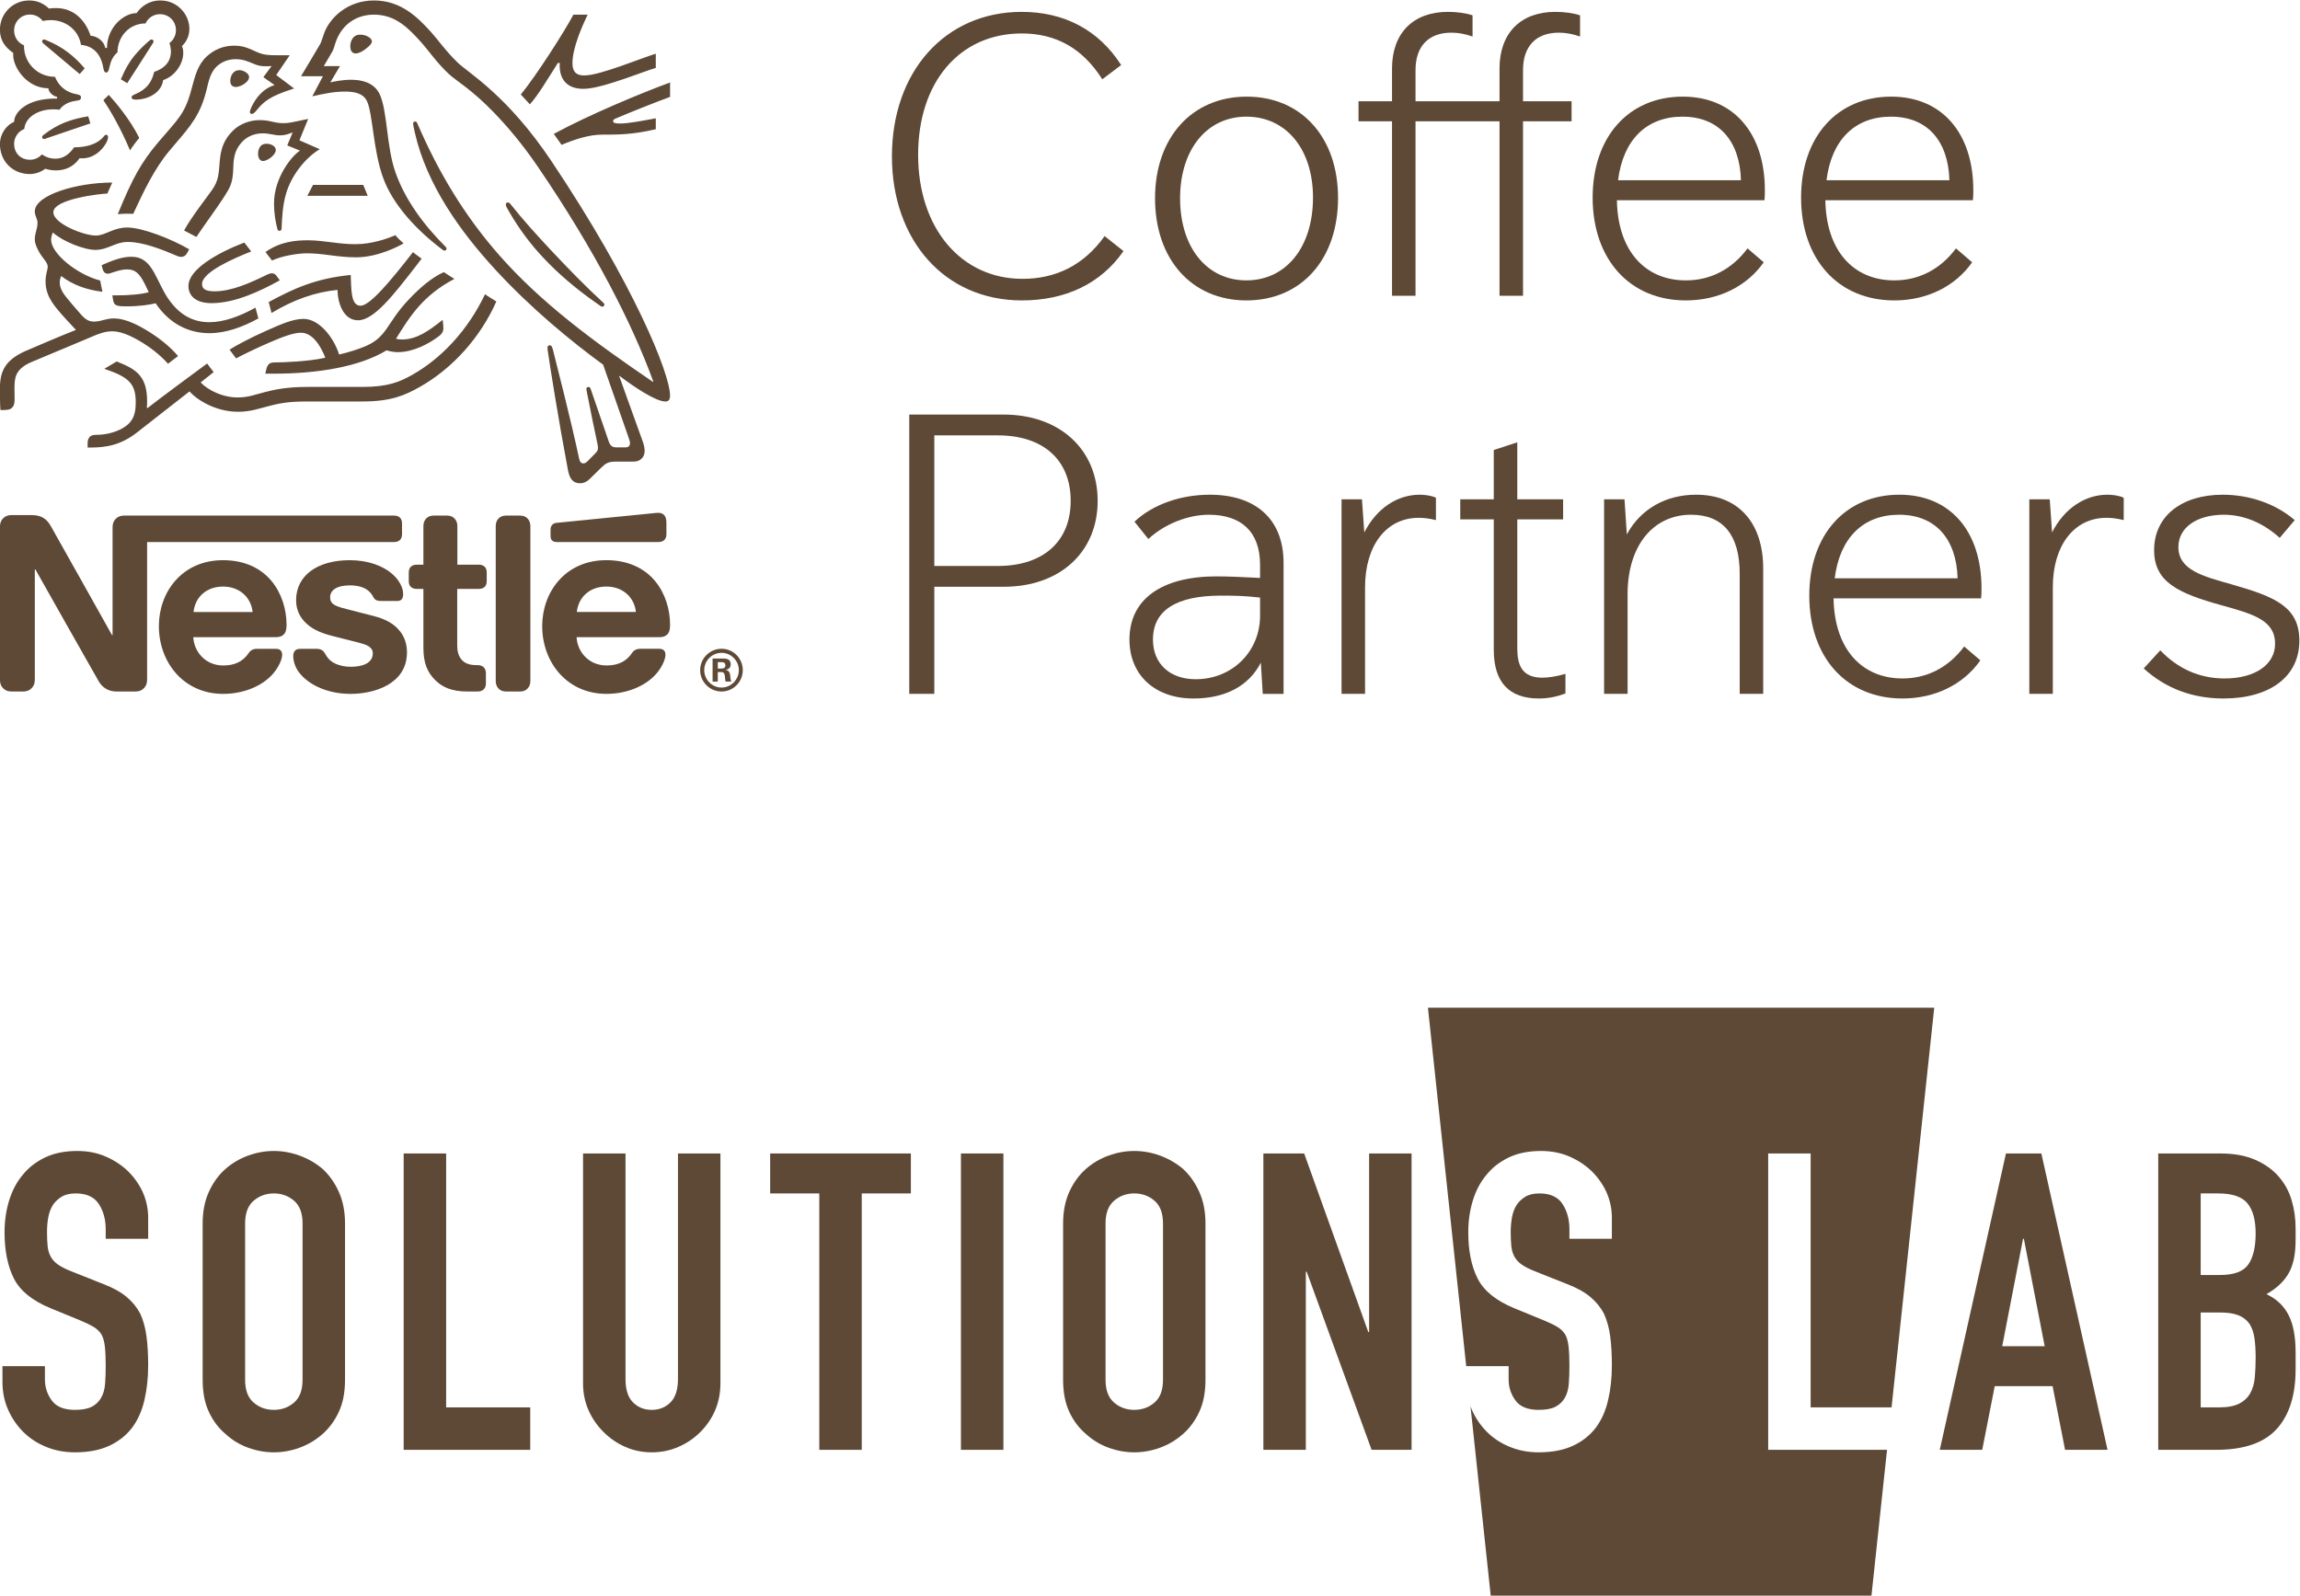 <?xml version="1.0" encoding="UTF-8" standalone="no"?>
<svg
   xmlns:dc="http://purl.org/dc/elements/1.1/"
   xmlns:cc="http://creativecommons.org/ns#"
   xmlns:rdf="http://www.w3.org/1999/02/22-rdf-syntax-ns#"
   xmlns:svg="http://www.w3.org/2000/svg"
   xmlns="http://www.w3.org/2000/svg"
   xmlns:sodipodi="http://sodipodi.sourceforge.net/DTD/sodipodi-0.dtd"
   xmlns:inkscape="http://www.inkscape.org/namespaces/inkscape"
   inkscape:version="1.0 (4035a4f, 2020-05-01)"
   sodipodi:docname="logo.svg"
   version="1.1"
   id="svg2"
   xml:space="preserve"
   width="482.667"
   height="334.88"
   viewBox="0 0 482.667 334.88"><sodipodi:namedview
     inkscape:current-layer="svg2"
     inkscape:window-maximized="0"
     inkscape:window-y="0"
     inkscape:window-x="0"
     inkscape:cy="158.85599"
     inkscape:cx="232.72973"
     inkscape:zoom="1.3726852"
     fit-margin-bottom="0"
     fit-margin-right="0"
     fit-margin-left="0"
     fit-margin-top="0"
     showgrid="false"
     id="namedview144"
     inkscape:window-height="900"
     inkscape:window-width="1440"
     inkscape:pageshadow="2"
     inkscape:pageopacity="0"
     guidetolerance="10"
     gridtolerance="10"
     objecttolerance="10"
     borderopacity="1"
     bordercolor="#666666"
     pagecolor="#ffffff" /><defs
     id="defs6" /><g
     id="g10"
     transform="matrix(1.333,0,0,-1.333,-55.27,374.856)"><g
       id="g12"
       transform="scale(0.1)"><path
         d="m 3198.3,995.98 h 66.83 V 596.199 h 127.4 l 67.19,629.331 h -797.09 l 60.28,-564.44 h 66.77 v -20.969 c 0,-12.242 3.61,-23.269 10.81,-33.09 7.22,-9.84 19.34,-14.761 36.38,-14.761 11.37,0 20.22,1.652 26.54,4.921 6.33,3.27 11.25,7.969 14.75,14.09 3.5,6.117 5.58,13.438 6.22,21.949 0.66,8.532 1,18.032 1,28.512 0,12.219 -0.45,22.278 -1.32,30.137 -0.88,7.871 -2.62,14.203 -5.25,19.012 -3.05,4.8 -7.11,8.738 -12.12,11.808 -5.02,3.051 -11.68,6.321 -19.99,9.821 l -47.84,19.66 c -28.83,11.8 -48.17,27.422 -58,46.859 -9.83,19.43 -14.74,43.801 -14.74,73.082 0,17.469 2.4,34.07 7.21,49.801 4.8,15.719 12.01,29.269 21.63,40.629 9.18,11.371 20.86,20.418 35.06,27.199 14.18,6.77 31.13,10.16 50.79,10.16 16.59,0 31.78,-3.07 45.54,-9.18 13.76,-6.121 25.67,-14.199 35.72,-24.25 20.09,-20.968 30.14,-45 30.14,-72.082 v -32.769 h -66.83 v 15.07 c 0,15.289 -3.61,28.512 -10.82,39.653 -7.21,11.148 -19.33,16.718 -36.38,16.718 -9.17,0 -16.61,-1.75 -22.28,-5.25 -5.68,-3.5 -10.27,-7.871 -13.77,-13.109 -3.49,-5.68 -5.88,-12.121 -7.2,-19.332 -1.31,-7.207 -1.97,-14.738 -1.97,-22.609 0,-9.18 0.33,-16.821 0.99,-22.938 0.66,-6.121 2.3,-11.582 4.91,-16.391 2.63,-4.812 6.45,-8.961 11.48,-12.453 5.01,-3.5 11.89,-6.988 20.63,-10.476 l 51.13,-20.313 c 14.84,-5.687 26.86,-12.347 36.04,-19.988 9.17,-7.66 16.38,-16.5 21.62,-26.539 4.81,-10.492 8.09,-22.402 9.84,-35.731 1.74,-13.332 2.61,-28.5 2.61,-45.543 0,-19.66 -1.96,-37.91 -5.9,-54.718 -3.92,-16.821 -10.26,-31.129 -19,-42.93 -9.17,-12.23 -21.19,-21.852 -36.04,-28.84 -14.86,-6.98 -32.99,-10.48 -54.4,-10.48 -16.16,0 -31.24,2.84 -45.21,8.531 -14,5.66 -26,13.527 -36.05,23.578 -10.06,10.051 -18.02,21.731 -23.92,35.07 -0.79,1.762 -1.37,3.602 -2.06,5.411 l 31.85,-298.2 h 599.4 l 24.51,229.539 H 3198.3 V 995.98"
         style="fill:#5d4936;fill-opacity:1;fill-rule:nonzero;stroke:none"
         id="path14" /><path
         d="m 647.895,861.629 h -66.852 v 15.07 c 0,15.289 -3.605,28.512 -10.813,39.653 -7.207,11.148 -19.335,16.718 -36.367,16.718 -9.179,0 -16.609,-1.75 -22.285,-5.25 -5.683,-3.5 -10.273,-7.871 -13.762,-13.109 -3.503,-5.68 -5.906,-12.121 -7.214,-19.332 -1.309,-7.207 -1.965,-14.738 -1.965,-22.617 0,-9.172 0.332,-16.813 0.988,-22.93 0.652,-6.121 2.285,-11.582 4.91,-16.391 2.617,-4.812 6.438,-8.961 11.469,-12.453 5.016,-3.5 11.902,-6.988 20.652,-10.476 l 51.114,-20.313 c 14.851,-5.687 26.863,-12.347 36.043,-19.988 9.179,-7.66 16.386,-16.5 21.632,-26.539 4.793,-10.492 8.075,-22.402 9.825,-35.731 1.738,-13.332 2.625,-28.5 2.625,-45.543 0,-19.66 -1.973,-37.91 -5.907,-54.718 -3.925,-16.821 -10.265,-31.129 -18.996,-42.93 -9.179,-12.23 -21.211,-21.852 -36.054,-28.84 -14.852,-6.98 -32.997,-10.48 -54.391,-10.48 -16.176,0 -31.242,2.84 -45.219,8.531 -13.984,5.66 -26.004,13.527 -36.043,23.578 -10.058,10.051 -18.027,21.731 -23.926,35.07 -5.89,13.313 -8.847,27.852 -8.847,43.571 v 24.91 h 66.855 v -20.969 c 0,-12.242 3.602,-23.269 10.809,-33.09 7.207,-9.84 19.328,-14.761 36.371,-14.761 11.355,0 20.203,1.652 26.551,4.921 6.32,3.27 11.23,7.969 14.738,14.09 3.484,6.117 5.562,13.438 6.227,21.949 0.648,8.52 0.98,18.032 0.98,28.512 0,12.219 -0.441,22.278 -1.313,30.137 -0.878,7.871 -2.625,14.203 -5.242,19.012 -3.058,4.8 -7.101,8.738 -12.121,11.808 -5.039,3.051 -11.695,6.321 -19.988,9.821 l -47.844,19.66 c -28.836,11.8 -48.164,27.422 -57.996,46.859 -9.836,19.43 -14.746,43.801 -14.746,73.082 0,17.469 2.391,34.07 7.215,49.801 4.797,15.719 12.004,29.269 21.613,40.629 9.18,11.371 20.867,20.418 35.067,27.199 14.199,6.77 31.125,10.16 50.792,10.16 16.602,0 31.778,-3.07 45.547,-9.18 13.758,-6.121 25.664,-14.199 35.723,-24.25 20.078,-20.968 30.145,-45 30.145,-72.082 v -32.769"
         style="fill:#5d4936;fill-opacity:1;fill-rule:nonzero;stroke:none"
         id="path16" /><path
         d="m 800.512,639.461 c 0,-16.172 4.484,-28.082 13.437,-35.723 8.957,-7.648 19.555,-11.468 31.789,-11.468 12.227,0 22.821,3.82 31.785,11.468 8.946,7.641 13.43,19.551 13.43,35.723 v 246.418 c 0,16.152 -4.484,28.062 -13.43,35.711 -8.964,7.64 -19.558,11.48 -31.785,11.48 -12.234,0 -22.832,-3.84 -31.789,-11.48 -8.953,-7.649 -13.437,-19.559 -13.437,-35.711 z m -66.844,246.418 c 0,18.769 3.281,35.391 9.836,49.801 6.551,14.422 15.293,26.429 26.219,36.05 10.476,9.168 22.371,16.149 35.703,20.969 13.328,4.801 26.758,7.211 40.312,7.211 13.535,0 26.973,-2.41 40.305,-7.211 13.316,-4.82 25.445,-11.801 36.375,-20.969 10.477,-9.621 19.004,-21.628 25.547,-36.05 6.562,-14.41 9.832,-31.032 9.832,-49.801 V 639.461 c 0,-19.66 -3.27,-36.481 -9.832,-50.461 -6.543,-13.988 -15.07,-25.559 -25.547,-34.738 -10.93,-9.621 -23.059,-16.821 -36.375,-21.621 -13.332,-4.801 -26.77,-7.211 -40.305,-7.211 -13.554,0 -26.984,2.41 -40.312,7.211 -13.332,4.8 -25.227,12 -35.703,21.621 -10.926,9.179 -19.668,20.75 -26.219,34.738 -6.555,13.98 -9.836,30.801 -9.836,50.461 v 246.418"
         style="fill:#5d4936;fill-opacity:1;fill-rule:nonzero;stroke:none"
         id="path18" /><path
         d="M 1050.14,529.359 V 995.98 h 66.85 V 596.199 h 132.38 v -66.84 h -199.23"
         style="fill:#5d4936;fill-opacity:1;fill-rule:nonzero;stroke:none"
         id="path20" /><path
         d="M 1548.8,995.98 V 634.211 c 0,-15.289 -2.74,-29.379 -8.2,-42.262 -5.46,-12.898 -13.21,-24.359 -23.26,-34.41 -10.05,-10.051 -21.63,-17.918 -34.73,-23.578 -13.11,-5.691 -27.1,-8.531 -41.95,-8.531 -14.85,0 -28.73,2.84 -41.6,8.531 -12.9,5.66 -24.38,13.527 -34.42,23.578 -10.04,10.051 -17.92,21.512 -23.59,34.41 -5.68,12.883 -8.52,26.973 -8.52,42.262 V 995.98 h 66.85 V 640.781 c 0,-16.621 3.93,-28.84 11.8,-36.711 7.87,-7.871 17.69,-11.8 29.48,-11.8 11.81,0 21.63,3.929 29.5,11.8 7.85,7.871 11.79,20.09 11.79,36.711 V 995.98 h 66.85"
         style="fill:#5d4936;fill-opacity:1;fill-rule:nonzero;stroke:none"
         id="path22" /><path
         d="M 1704.44,529.359 V 933.07 h -77.33 v 62.91 h 221.51 v -62.91 h -77.34 V 529.359 h -66.84"
         style="fill:#5d4936;fill-opacity:1;fill-rule:nonzero;stroke:none"
         id="path24" /><path
         d="M 1927.45,529.359 V 995.98 h 66.85 V 529.359 h -66.85"
         style="fill:#5d4936;fill-opacity:1;fill-rule:nonzero;stroke:none"
         id="path26" /><path
         d="m 2155.11,639.461 c 0,-16.172 4.49,-28.082 13.45,-35.723 8.95,-7.648 19.54,-11.468 31.78,-11.468 12.22,0 22.82,3.82 31.78,11.468 8.95,7.641 13.43,19.551 13.43,35.723 v 246.418 c 0,16.152 -4.48,28.062 -13.43,35.711 -8.96,7.64 -19.56,11.48 -31.78,11.48 -12.24,0 -22.83,-3.84 -31.78,-11.48 -8.96,-7.649 -13.45,-19.559 -13.45,-35.711 z m -66.83,246.418 c 0,18.769 3.27,35.391 9.82,49.801 6.56,14.422 15.29,26.429 26.22,36.05 10.49,9.168 22.38,16.149 35.71,20.969 13.33,4.801 26.75,7.211 40.31,7.211 13.53,0 26.97,-2.41 40.3,-7.211 13.33,-4.82 25.45,-11.801 36.38,-20.969 10.49,-9.621 19,-21.628 25.55,-36.05 6.56,-14.41 9.84,-31.032 9.84,-49.801 V 639.461 c 0,-19.66 -3.28,-36.481 -9.84,-50.461 -6.55,-13.988 -15.06,-25.559 -25.55,-34.738 -10.93,-9.621 -23.05,-16.821 -36.38,-21.621 -13.33,-4.801 -26.77,-7.211 -40.3,-7.211 -13.56,0 -26.98,2.41 -40.31,7.211 -13.33,4.8 -25.22,12 -35.71,21.621 -10.93,9.179 -19.66,20.75 -26.22,34.738 -6.55,13.98 -9.82,30.801 -9.82,50.461 v 246.418"
         style="fill:#5d4936;fill-opacity:1;fill-rule:nonzero;stroke:none"
         id="path28" /><path
         d="M 2403.57,529.359 V 995.98 h 64.22 l 100.93,-281.148 h 1.31 V 995.98 h 66.84 V 529.359 h -62.91 l -102.25,280.493 h -1.3 V 529.359 h -66.84"
         style="fill:#5d4936;fill-opacity:1;fill-rule:nonzero;stroke:none"
         id="path30" /><path
         d="m 3633.58,692.539 -32.76,169.09 h -1.32 l -32.77,-169.09 z m -165.15,-163.18 104.2,466.621 h 55.71 l 104.2,-466.621 h -66.85 l -19.66,100.27 h -91.09 l -19.67,-100.27 h -66.84"
         style="fill:#5d4936;fill-opacity:1;fill-rule:nonzero;stroke:none"
         id="path32" /><path
         d="m 3879.2,745.629 v -149.43 h 28.84 c 13.54,0 24.13,1.981 31.79,5.91 7.64,3.93 13.43,9.391 17.36,16.379 3.94,6.981 6.33,15.293 7.21,24.903 0.88,9.601 1.31,20.089 1.31,31.461 0,11.796 -0.65,22.058 -1.95,30.796 -1.32,8.743 -3.94,16.161 -7.88,22.282 -4.37,6.121 -10.27,10.601 -17.69,13.441 -7.43,2.84 -17.27,4.258 -29.49,4.258 z m 0,187.441 V 804.621 h 30.15 c 22.29,0 37.25,5.57 44.89,16.699 7.65,11.149 11.47,27.418 11.47,48.821 0,20.98 -4.26,36.711 -12.77,47.191 -8.53,10.488 -23.93,15.738 -46.21,15.738 z M 3812.36,529.359 V 995.98 h 97.65 c 21.4,0 39.64,-3.281 54.72,-9.832 15.08,-6.558 27.41,-15.296 37.02,-26.218 9.61,-10.918 16.5,-23.489 20.66,-37.692 4.14,-14.187 6.22,-28.949 6.22,-44.226 v -17.043 c 0,-12.668 -0.98,-23.379 -2.95,-32.11 -1.96,-8.75 -4.91,-16.379 -8.85,-22.949 -7.43,-12.23 -18.79,-22.719 -34.08,-31.449 15.73,-7.43 27.3,-18.352 34.74,-32.762 7.42,-14.418 11.14,-34.078 11.14,-58.98 V 656.5 c 0,-41.078 -9.94,-72.531 -29.82,-94.371 -19.89,-21.848 -51.67,-32.77 -95.36,-32.77 h -91.09"
         style="fill:#5d4936;fill-opacity:1;fill-rule:nonzero;stroke:none"
         id="path34" /><path
         d="m 1038.05,2278.77 c 22.5,36.13 42.6,68.2 91.92,94.23 -5.22,3.17 -12.63,8.03 -16.57,10.66 -19.16,-8.41 -38.18,-25.19 -54.31,-42.12 -37.24,-38.79 -33.87,-61.14 -73.176,-76.2 -9.855,-3.75 -21.906,-7.84 -37.355,-11.39 -9.121,28.15 -32.02,56.11 -56.192,56.11 -16.719,0 -36.121,-8.76 -58.465,-18.68 -26.269,-11.53 -50.234,-24.72 -57.843,-29.79 l 10.226,-13.79 c 7.805,4.31 30.332,15.49 52.852,25.16 19.519,8.42 37.199,15.28 49.129,15.28 19.16,0 31.613,-21.82 38.496,-39.32 -25.106,-5.96 -66.395,-7.42 -78.875,-7.42 -5.754,0 -7.801,-0.94 -9.864,-2.62 -1.867,-1.66 -3.371,-4.67 -4.257,-8.78 l -1.485,-6.33 h 13.36 c 69.597,0 135.273,11 177.509,36.71 5.95,-1.67 11.17,-2.81 17.87,-2.81 24.21,0 49.16,13.26 64.79,25.34 5.54,4.31 6.84,8.24 6.84,12.48 0,2.06 -0.12,3.92 -0.35,5.81 l -0.75,7.25 c -22.36,-17.7 -40.89,-30.95 -64.03,-30.95 -4.09,0 -7.06,0.42 -9.47,1.17 m 140.12,70.03 c -27.95,-58.86 -70.35,-101.71 -113.89,-126.51 -20.65,-11.72 -39.3,-19.4 -79.432,-19.4 h -86.922 c -31.067,0 -50.598,-4.08 -65.84,-8 -16.414,-4.28 -26.828,-8.56 -43.379,-8.56 -24.562,0 -47.258,12.11 -58.195,23.64 l 20.441,16.24 -10.265,13.56 c -5.934,-4.25 -78.672,-58.07 -93.926,-70.23 l -0.985,0.59 c 0.438,3.72 0.438,7.05 0.438,10.42 0,40.99 -19.012,50.86 -47.852,62.41 l -19.539,-11.55 c 39.641,-13.24 49.52,-23.85 49.52,-53.46 0,-23.5 -8.418,-32.78 -20.457,-39.9 -12.481,-7.24 -27.949,-10.58 -41.543,-10.58 -5.754,0 -8.36,-1.14 -10.379,-3.2 -2.231,-2.22 -3.402,-5.55 -3.402,-10.19 v -6.6 h 4.667 c 24.961,0 48.047,3.99 73.333,23.92 l 82.429,64.44 c 11.731,-13.42 41.289,-32.05 76.301,-32.05 19.656,0 32.324,4.85 50.586,9.52 14.141,3.55 27.898,6.68 58.047,6.68 h 87.273 c 44.651,0 66.241,9.35 90.021,22.74 51.78,29.07 95.9,78.27 120.79,134.71 -6.54,4.1 -12.65,7.83 -17.84,11.36 m -345.568,66.5 c 23.449,16.59 47.656,18.49 67.199,18.49 11.719,0 25.508,-1.7 40,-3.56 11.726,-1.5 22.344,-2.58 34.961,-2.58 25.508,0 51.188,9.27 62.368,14.1 3.13,-3.91 8.55,-9.1 12.82,-12.83 -5.43,-3.36 -39.63,-21.97 -74.622,-21.97 -15.441,0 -30.098,1.85 -42.773,3.52 -11.184,1.5 -23.262,2.81 -34.992,2.81 -12.833,0 -38.7,-3.73 -54.708,-11.38 z m -267.696,3.36 c 10,0 18.164,3.37 26.028,6.5 7.429,3.02 14.871,6.01 24.921,6.01 23.821,0 53.211,-11.56 79.083,-22.6 1.492,-0.52 3.164,-0.91 4.832,-0.91 4.113,0 7.277,1.89 9.308,5.77 l 3.399,6.18 c -28.528,16.58 -73.879,34.27 -97.539,34.27 -10.833,0 -18.614,-2.79 -26.055,-5.79 -8.352,-3.33 -15.617,-6.89 -23.25,-6.89 -18.832,0 -67.004,18.66 -67.004,36.76 0,21.22 76.672,29.39 85.027,29.39 l 7.649,17.34 c -55.664,0 -121.875,-19.56 -121.875,-45.42 0,-7.5 4.285,-11.19 4.285,-18.11 0,-9.34 -4.285,-15.69 -4.285,-26.12 0,-6.86 4.09,-15.61 8.925,-23.27 5.215,-8 11.368,-13.18 11.368,-19.92 0,-5.03 -3.371,-10.97 -3.371,-22.73 0,-25.16 14.336,-40.44 42.238,-70.42 l 5.613,-6.02 c -23.094,-8.91 -66.082,-27.56 -76.14,-31.82 -34.778,-14.52 -43.536,-32.27 -43.536,-60.15 0,-10.85 0,-23.14 0.75,-34.14 h 6.692 c 13.957,0 15.617,8.4 15.617,16.43 0,5.36 -0.16,11.53 -0.16,18.26 0.16,15.45 0.746,29.23 25.707,40.4 9.988,4.48 59.312,24.57 95.965,40.29 10.8,4.63 20.84,8.54 32,8.54 12.48,0 26.789,-5.42 44.687,-16.03 15.07,-8.96 30.891,-21.07 43.383,-35.05 l 15.77,12.14 c -13.586,16.05 -32.364,30.4 -51.172,41.56 -18.828,11.17 -35.547,17.67 -49.661,17.67 -6.171,0 -11.171,-1.1 -15.41,-2.23 -5.105,-1.29 -9.746,-2.77 -15.691,-2.77 -6.887,0 -12.625,1.67 -21.027,11.34 -3.125,3.52 -23.262,26.45 -27.5,33.18 -2.059,3.14 -5.782,9.48 -5.782,16.95 0,3.17 0.547,6.89 2.414,10.23 17.286,-13.39 38.711,-21.59 64.786,-24.77 l -3.575,17.71 c -37.402,9.87 -77.187,42.86 -77.187,64.09 0,4.51 1.082,7.63 2.754,11.55 14.531,-13.41 48.562,-27.4 67.019,-27.4 m 333.567,85.16 h 95.086 l -7.051,17.15 h -79.082 z m 485.677,121.82 c 22.33,9.5 62.31,25.54 85.38,33.93 v 22.7 c -46.33,-17.12 -127.62,-50.82 -183.08,-81 1.53,-1.89 11.16,-15.47 12.28,-17.17 23.44,9.67 44.49,16.03 63.47,16.03 26.58,0 48.39,0 84.85,8.56 v 17.15 c -20.48,-3.7 -42.27,-8.17 -56.41,-8.17 -8.36,0 -10.77,1.11 -10.77,3.92 0,1.64 1.11,2.75 4.28,4.05 m -49.72,67.68 c -14.5,0 -18.56,7.97 -18.56,19.37 0,23.48 14.67,57.19 23.98,76.4 h -22.47 c -11.76,-22.74 -57.9,-95.62 -82.84,-125.75 l 14.3,-15.48 c 13.4,14.88 28.17,40.19 44.1,65.18 h 2.98 c 0,-1.3 -0.16,-2.81 -0.16,-4.11 0,-21.04 10.78,-36.68 37.37,-36.68 16.4,0 42.07,8.21 66.3,16.37 20.05,6.92 38.48,13.98 47.62,16.58 v 22.35 c -10.45,-3.14 -31.64,-11.3 -53.6,-18.98 -23.08,-8.04 -45.79,-15.25 -59.02,-15.25 m -492.297,-373.98 -4.473,17.18 c 38.313,20.68 73.305,37.24 129.121,42.66 1.106,-21.43 -0.39,-48.44 15.449,-48.44 14.532,0 46.14,37.46 82.6,84.43 3.34,-3.2 8.76,-6.6 13.59,-10.29 l -9.27,-12.12 c -35.57,-45.79 -65.88,-84.92 -90.845,-84.92 -23.219,0 -32,27.35 -32.364,47.82 -35.535,-3.51 -68.992,-15.42 -103.808,-36.32 m -25.34,8.42 c -24.563,-13.78 -50.039,-22.94 -72.539,-22.94 -25.117,0 -47.461,10.82 -66.082,38.95 -7.805,11.89 -13.969,26.85 -21.352,40.07 -8.953,15.61 -18.609,24.02 -35.574,24.02 -15.441,0 -30.508,-6.34 -46.543,-13.21 l 0.781,-3.54 c 1.317,-5.79 3.536,-9.91 8.954,-9.91 2.394,0 4.816,1.14 6.113,1.51 8.984,2.81 15.441,5.21 24.523,5.21 13.985,0 20.711,-8.19 30.196,-28.34 l 3.515,-7.43 c -9.656,-3.35 -32.336,-5.05 -49.25,-5.05 H 591.5 l 1.301,-7.97 c 0.562,-3.33 1.875,-6.13 4.644,-7.44 3.332,-1.71 8.164,-1.89 16.516,-1.89 21.238,0 36.699,2.6 45.684,4.82 22.812,-34.1 54.265,-47.09 84.609,-47.09 25.84,0 52.09,9.47 77.176,23.25 z m -69.238,7.06 c -25.09,0 -36.25,11.93 -36.25,27.02 0,26.46 46.347,52.36 87.976,68.39 l 10.84,-13.98 c -25.691,-10.22 -77.402,-32.23 -77.402,-51.25 0,-6.72 3.859,-11.56 19.535,-11.56 27.176,0 56.375,13.26 83.348,26.46 2.058,0.98 4.484,1.89 6.668,1.89 3.554,0 5.8,-1.11 8.359,-4.84 l 4.504,-6.21 c -31.457,-17.3 -70.703,-35.92 -107.578,-35.92 m 575.185,-486.28 c 2.42,22.94 19.86,40.05 46.51,40.05 26.06,0 44.09,-17.11 46.51,-40.05 z m 46.31,81.59 c -64.54,0 -100.82,-50.46 -100.82,-103.73 0,-56.87 38.87,-106.77 101.22,-106.77 31.06,0 61.56,11.72 79.03,32.43 7.65,8.91 13.79,21.43 13.79,29.06 0,2.58 -0.56,4.84 -2.03,6.51 -1.49,1.85 -3.72,2.97 -7.65,2.97 h -29.94 c -5.98,0 -10.09,-2.23 -13.04,-6.66 -8.68,-12.9 -21.38,-19.6 -40,-19.6 -27.9,0 -45.95,21.23 -47.26,44.55 h 129.89 c 5.78,0 9.9,1.27 12.65,4.06 3.12,2.99 4.64,7.31 4.64,15.28 0,24.43 -7.63,49.78 -23.67,69.15 -16.32,19.56 -41.67,32.75 -76.81,32.75 m 82.11,28.55 c 3.86,0 6.86,1.11 9.08,2.96 2.42,2.19 3.53,5.2 3.53,9.72 v 17.3 c 0,6.7 -1.3,10.06 -3.53,12.47 -2.03,2.27 -5.39,3.57 -9.08,3.57 -3,0 -6.01,-0.43 -11.04,-0.94 l -148.44,-14.77 c -4.28,-0.33 -6.3,-1.63 -7.81,-3.34 -1.7,-1.82 -2.49,-4.27 -2.49,-7.64 v -9.66 c 0,-3.73 0.79,-5.39 2.1,-6.89 1.69,-1.86 4.08,-2.78 7.45,-2.78 z m -630.258,611.3 c 0,1.84 0.196,4.05 0.918,6.32 1.504,4.86 4.668,9.5 12.473,9.5 3.523,0 7.449,-0.95 10.652,-3.2 2.746,-1.84 3.86,-4.26 3.86,-6.67 0,-8 -13.399,-17.34 -20.09,-17.34 -4.793,0 -7.813,4.67 -7.813,11.39 m -43.718,114.94 c 0,8 4.832,16.76 14.129,16.76 4.082,0 8.945,-1.67 12.472,-5.02 2.031,-1.87 2.988,-3.93 2.988,-6 0,-4.43 -4.289,-8.71 -9.316,-11.72 -3.926,-2.26 -8.035,-3.72 -11.523,-3.72 -5.782,0 -8.75,3.53 -8.75,9.7 m 188.886,54.39 c 0,6.53 3.321,18.24 15.41,18.24 4.11,0 8.008,-0.94 11.161,-2.37 4.445,-2.05 7.459,-5.09 7.459,-8.23 0,-3.38 -3.338,-6.73 -8.432,-10.78 -5.16,-4.31 -11.859,-8.2 -17.246,-8.2 -6.535,0 -8.352,6.11 -8.352,11.34 m -477.297,-144.6 c -2.421,-0.94 -3.503,-1.47 -4.804,-1.47 -2.086,0 -2.996,1.71 -2.996,2.98 0,1.3 0.507,2.05 1.816,3.16 22.899,17.91 43.055,24.96 70.754,29.66 l 3.328,-11.21 z m 126.165,86.45 -10.051,6.14 c 6.504,15.49 14.496,29.66 24.023,40.25 6.68,7.64 12.961,13.85 20.078,19.95 1.672,1.31 2.617,2.46 4.27,2.46 1.875,0 3.172,-1.51 3.172,-3.01 0,-0.72 -0.399,-1.66 -1.102,-2.81 -11.379,-17.67 -33.527,-52.72 -40.39,-62.98 m -131.946,62.41 c -1.695,1.52 -2.019,2.46 -2.019,3.57 0,1.31 0.91,2.82 2.996,2.82 0.715,0 1.496,-0.2 2.383,-0.6 13.789,-5.59 25.519,-12.08 35.89,-20.11 8.762,-6.7 17.313,-14.9 25.75,-24.76 l -7.898,-8.95 c -9.688,8.03 -40.899,34.26 -57.102,48.03 m 136.391,-168.22 c 2.801,4.64 11.18,16.03 14.547,19.6 -14.356,29.03 -37.793,56.78 -48.047,67.79 l -8.504,-8.39 c 9.863,-14.33 26.394,-42.09 42.004,-79 m 99.93,-726.81 c 2.402,22.94 19.882,40.05 46.531,40.05 26.066,0 44.094,-17.11 46.515,-40.05 z m 498.837,642.45 c -1.3,1.66 -2.41,2.38 -3.86,2.38 -2.28,0 -3.39,-1.43 -3.39,-3.17 0,-2.57 1.9,-5.75 6.54,-13.57 14.1,-24.07 31.61,-48.27 53.19,-70.99 23.23,-24.76 50.6,-47.89 79.84,-68.53 l 9.11,-6.37 c 1.31,-0.94 2.21,-1.54 3.34,-1.54 1.89,0 3.19,1.89 3.19,3.41 0,0.94 -0.38,1.88 -1.5,2.76 -27.18,24.79 -56.41,54.97 -83.75,84.06 -21.38,22.91 -43.33,47.12 -62.71,71.56 m -477.462,11.37 c -10.575,-14.41 -25.157,-33.21 -36.25,-53.13 3.527,-1.67 15.226,-8.03 19.347,-10.21 12.793,19.33 30.703,43.17 42.422,61.28 10.606,16.35 14.863,23.45 15.606,45.41 0.203,3.76 0.203,7.29 0.546,10.85 0.957,11.37 3.926,22.9 14.746,33.51 7.989,8.01 19.512,12.12 31.043,12.12 11.184,0 17.676,-3.14 27.344,-3.14 6.895,0 11.934,1.65 16.406,3.34 l 3.555,1.31 -8.594,-20.52 20.09,-8.2 c -12.804,-7.99 -40.918,-42.48 -40.918,-83.28 0,-14.74 2.207,-28.32 5.379,-40.44 0.391,-1.28 1.113,-2.58 3.195,-2.58 1.836,0 3.145,1.11 3.274,3.14 l 0.23,4.31 c 0.547,12.47 1.496,32.23 6.504,49.92 8.36,29.8 30.899,57.77 53.399,71.19 l -31.981,13.99 13.77,33.7 -15.071,-3.2 c -9.082,-1.84 -15.878,-3.53 -23.816,-3.53 -5.215,0 -11.16,0.78 -18.254,2.44 -5.39,1.32 -11.172,2.39 -19.336,2.39 -14.695,0 -30.496,-5.55 -41.308,-16 -19.723,-18.82 -20.809,-39.1 -22.11,-57.19 -1.695,-24.05 -6.179,-30.01 -19.218,-47.48 m -42.782,126.85 c -8.75,-12.48 -15.058,-18.65 -34.988,-42.1 -26.215,-31.1 -40,-56.25 -62.871,-112.17 3.726,0.38 9.129,0.75 15.027,0.75 2.996,0 5.418,0 9.336,-0.23 l 2.793,6.02 c 12.899,27.57 30.145,64.79 54.336,93.5 l 8.359,9.87 c 24.961,29.26 40.379,46.6 50.079,86.45 3.328,14.18 6.14,26.84 15.613,35.97 8.555,8.19 19.367,11.71 30.344,11.71 9.304,0 16.16,-2.22 26.211,-6.53 9.152,-3.88 12.48,-4.64 22.148,-4.64 3.367,0 5.793,0.2 7.977,0.4 l -13.008,-17.55 17.676,-12.46 c -22.145,-6.52 -33.875,-27.97 -37.762,-37.8 -0.754,-2.08 -1.106,-3.39 -1.106,-4.69 0,-1.51 0.754,-2.94 2.973,-2.94 2.422,0 4.273,1.86 7.437,5.55 10.782,13.07 19.336,21.97 59.161,34.48 l -28.125,21.23 21.23,31.13 h -19.93 c -12.597,0 -21.023,0.2 -32.003,5.2 -14.864,6.92 -22.469,9.86 -35.692,9.86 -16.16,0 -30.867,-5.76 -42.969,-16.92 -13.957,-12.87 -18.242,-29.98 -23.3,-48.8 -3.86,-14.56 -8.497,-30.57 -18.946,-45.29 m 497.184,-889.26 c 0,-4.88 1.43,-8.41 3.73,-11.18 2.81,-3.36 6.68,-5.43 12.47,-5.43 h 22.11 c 5.79,0 9.71,2.07 12.48,5.43 2.25,2.77 3.73,6.3 3.73,11.18 v 243.84 c 0,4.87 -1.48,8.41 -3.73,11.21 -2.77,3.33 -6.69,5.36 -12.48,5.36 h -22.11 c -5.79,0 -9.66,-2.03 -12.47,-5.36 -2.3,-2.8 -3.73,-6.34 -3.73,-11.21 z m -113.88,183.12 h -10.42 c -3.92,0 -6.87,-1.11 -9.11,-3 -2.44,-2.22 -3.51,-5.17 -3.51,-9.67 v -12.84 c 0,-4.46 1.07,-7.49 3.51,-9.71 2.24,-1.87 5.19,-2.95 9.11,-2.95 h 10.42 v -92.99 c 0,-23.85 6.5,-38.75 18.65,-50.66 11.16,-11.01 25.6,-17.91 50.95,-17.91 h 15.8 c 3.91,0 6.89,1.08 9.11,2.98 2.45,2.22 3.89,5.22 3.89,9.7 v 16.17 c 0,4.51 -1.44,7.47 -3.89,9.73 -2.22,1.86 -5.2,2.97 -9.11,2.97 h -2.22 c -10.06,0 -16.91,2.58 -21.58,7.09 -5.58,5.23 -8.36,13.19 -8.36,23.66 v 89.26 h 33.86 c 3.88,0 6.86,1.08 9.11,2.95 2.39,2.22 3.49,5.25 3.49,9.71 v 12.84 c 0,4.5 -1.1,7.45 -3.49,9.67 -2.25,1.89 -5.23,3 -9.11,3 h -33.64 v 60.76 c 0,4.83 -1.53,8.37 -3.79,11.17 -2.81,3.33 -6.69,5.36 -12.48,5.36 h -21.03 c -5.68,0 -9.66,-2.03 -12.47,-5.36 -2.2,-2.8 -3.69,-6.34 -3.69,-11.17 z m -437.444,852.2 c 3.906,8.59 12.48,14.53 22.722,14.53 13.985,0 25.149,-10.78 25.149,-25.15 0,-8.4 -3.985,-15.65 -10.098,-20.13 1.309,-4.85 2.215,-9.14 2.215,-13.22 0,-15.64 -9.305,-26.65 -26.406,-32.4 -2.215,-9.54 -6.278,-18.1 -12.989,-24.4 -11.179,-10.84 -22.558,-10.84 -22.558,-15.29 0,-2.48 1.703,-3.91 6.347,-3.91 20.637,0 40.918,11.56 43.34,30.69 19.719,6.74 31.653,26.7 31.653,42.5 0,4.12 -0.411,7.68 -2.071,11.01 5.391,5.22 11.727,14.15 11.727,27.41 0,11.52 -5.027,23.29 -13.973,31.84 -7.812,7.65 -18.789,12.67 -31.621,12.67 -18.613,0 -30.695,-10.06 -37.598,-19.92 -20.214,0 -46.535,-22.57 -46.535,-54.82 h -2.742 c -1.855,11.18 -13.39,18.7 -23.098,19.22 -7.8,23.45 -25.507,43.56 -54.511,43.56 -3.328,0 -7.449,-0.16 -10.977,-0.71 -8.554,7.81 -18.027,12.67 -31.289,12.67 -25.281,0 -45.926,-20.31 -45.926,-46.05 0,-16.01 7.246,-27.01 21.036,-36.64 0,0 -0.196,-2.06 -0.196,-3.01 0,-20.52 22.344,-52.59 55.457,-52.59 0,-5.17 6.504,-12.27 13.75,-13.56 v -2.62 h -2.761 c -45.606,0 -64.942,-21.98 -64.942,-36.73 -13.586,-5.55 -22.344,-20.63 -22.344,-34.61 0,-27.73 20.274,-47.5 47.102,-47.5 8.914,0 18.023,3.53 24.363,8.37 4.641,-1.64 10.586,-2.62 16.727,-2.62 12.844,0 27.179,4.5 37.238,19.2 1.445,-0.19 2.742,-0.19 4.246,-0.19 16.387,0 30.5,10.8 37.988,24.95 1.868,3.56 2.579,6.37 2.579,8.4 0,2.05 -0.918,3.75 -3.016,3.75 -2.551,0 -2.93,-2.45 -7.57,-6.73 -10.45,-9.47 -26.426,-13.03 -42.793,-13.03 -8.028,-11.72 -17.887,-17.9 -29.2,-17.9 -8.355,0 -14.921,2.25 -21.621,6.73 -5.39,-5.98 -12.09,-8.4 -18.609,-8.4 -14.68,0 -25.09,10.23 -25.09,25.16 0,10.42 6.719,19.76 15.996,23.26 1.707,18.48 21.434,30.96 45.957,30.96 3.172,0 6.309,-0.22 9.68,-0.59 3.687,6 12.633,12.3 25.301,13.98 2.597,0.39 4.636,0.59 6.152,1.3 1.445,0.77 2.219,2.24 2.219,3.92 0,1.5 -0.559,2.8 -2.082,3.75 -1.242,0.73 -3.504,1.08 -6.086,1.66 -11.766,2.23 -25.711,9.51 -32.762,27.18 -28.125,0 -48.762,22.54 -48.762,47.92 v 1.67 c -9.304,3.71 -15.613,12.67 -15.613,23.28 0,13.98 10.977,25.16 24.949,25.16 8.371,0 15.618,-4.09 20.254,-10.23 3.918,1.08 8.36,1.44 12.649,1.44 20.84,0 43.183,-13.19 47.453,-38.94 26.773,-2.38 33.125,-25.14 34.785,-34.61 0.945,-4.88 1.734,-8.95 4.793,-8.95 3.398,0 4.129,3.72 5.293,8.75 2.031,9.54 5.555,17.14 12.617,23.09 0,24.4 18.223,45.47 44.102,45.47 m 321.511,-845.14 c -50.984,0 -84.461,-24.21 -84.461,-62.97 0,-13.78 5.028,-24.96 13.192,-33.71 9.543,-10.26 23.097,-17.31 42.863,-22.34 l 42.559,-10.8 c 11.718,-3.01 22.14,-6.51 22.14,-16.8 0,-15.8 -16.722,-21.22 -34.593,-21.22 -8.758,0 -17.872,1.66 -25.309,5.42 -5.238,2.57 -9.68,6.29 -12.832,11.36 -2.816,4.25 -3.734,7.42 -8.012,9.86 -2.613,1.48 -5.777,1.67 -10.086,1.67 h -23.039 c -5.047,0 -7.441,-1.5 -9.121,-3.53 -1.629,-2.05 -2.242,-5.03 -2.242,-8 0,-7.47 2.613,-16.78 8.75,-25.14 14.148,-19.05 43.75,-34.3 81.504,-34.3 37.23,0 88.77,15.44 88.77,65.39 0,12.83 -3.71,23.87 -10.63,32.76 -8.79,11.4 -21.19,19.2 -42.41,24.62 l -42.246,10.82 c -17.461,4.47 -25.695,7.61 -25.695,18.46 0,10.41 9.336,18.81 30.898,18.81 12.676,0 24.211,-2.81 31.684,-10.67 6.109,-6.52 4.999,-9.84 9.789,-12.46 3.01,-1.51 6.35,-1.51 11.58,-1.51 h 21.02 c 3.33,0 5.75,0.59 7.65,2.62 1.5,1.69 2.37,4.28 2.37,8.59 0,9.66 -6.3,22.14 -17.47,31.68 -14.89,12.84 -38.341,21.39 -66.623,21.39 m -199.617,0 c -64.59,0 -100.867,-50.46 -100.867,-103.73 0,-56.87 38.883,-106.77 101.219,-106.77 31.093,0 61.601,11.72 79.074,32.43 7.625,8.91 13.777,21.43 13.777,29.06 0,2.58 -0.558,4.84 -2.062,6.51 -1.461,1.85 -3.711,2.97 -7.606,2.97 h -29.953 c -5.976,0 -10.066,-2.23 -13.035,-6.66 -8.75,-12.9 -21.359,-19.6 -40,-19.6 -27.922,0 -45.949,21.23 -47.277,44.55 h 129.523 c 5.731,0 9.852,1.27 12.625,4.06 3.195,2.99 4.707,7.31 4.707,15.28 0,24.43 -7.676,49.78 -23.652,69.15 -16.395,19.56 -41.348,32.75 -76.473,32.75 m 516.9,628.69 c -69.24,103.34 -130.08,138.22 -147.19,154.62 -18.79,18.04 -33.13,38.53 -42.24,48.4 -20.29,22.18 -46.53,49.58 -89.7,49.58 -41.676,0 -69.188,-27.21 -78.121,-50.68 -2.629,-6.74 -4.719,-14.9 -6.536,-17.9 -4.05,-6.67 -22.507,-38.19 -30.156,-50.67 h 34.453 l -16.707,-31.64 c 19.512,4.24 33.438,7.43 52.051,7.43 16.531,0 28.445,-3.92 33.68,-14.37 9.666,-19.39 9.666,-78.05 26.026,-122.17 15.22,-41.58 52.54,-82.19 94.41,-113.32 0.52,-0.39 1.07,-0.54 1.82,-0.54 2.03,0 3.34,1.46 3.34,2.97 0,1.11 -0.35,1.89 -1.31,2.81 -34.98,35.01 -63.44,73.75 -78.73,116.27 -15.06,41.36 -12.67,99.47 -25.82,125.35 -8.76,17.15 -27.408,21.62 -44.49,21.62 -13.75,0 -26.621,-2.81 -32.57,-4.12 l 15.097,25.55 h -25.476 c 5.351,9.54 10.964,18.23 13.781,23.47 2.391,4.5 3.258,10.04 6.266,17.69 9.699,24.43 31.093,39.92 58.992,39.92 34.97,0 55.45,-22.61 75.72,-45.08 9.34,-10.46 24.59,-32.27 42.26,-48.47 12.08,-11.18 35.17,-23.65 70.68,-60.4 20.47,-21.22 44.35,-48.79 69.43,-85.67 89.86,-131.76 148.85,-247.8 181.77,-338.35 l -0.55,-0.36 c -94.33,64.1 -176.02,124.61 -241.88,199.31 -46.67,53.14 -87.26,114.62 -122.63,193.04 -2.42,5.23 -4.45,10.05 -6.69,15.09 -0.88,2.02 -1.86,2.64 -3.37,2.64 -1.83,0 -3.13,-1.33 -3.13,-3.17 0,-2.09 0.91,-6.52 2.99,-15.48 18.76,-81.22 70.88,-154.1 126.54,-214.65 55.39,-60.16 118.11,-111.97 169.64,-149.6 l 40.21,-115.17 c 0.89,-2.74 2.06,-5.75 2.06,-8.56 0,-2.03 -0.6,-3.69 -1.89,-4.84 -1.11,-1.1 -2.57,-1.65 -5.94,-1.65 h -12.08 c -5.24,0 -7.26,0.7 -9.14,2.25 -1.84,1.5 -3.15,3.69 -4.13,6.3 -3.5,10.82 -24.69,71.37 -28.81,83.68 -0.71,2.18 -2.02,2.94 -3.53,2.94 -1.85,0 -3.16,-1.47 -3.16,-3.13 0,-1.54 0.55,-3.17 1.49,-8.4 5.39,-27.57 11.73,-58.49 14.34,-70.22 1.11,-5.43 2.42,-10.47 2.42,-14.19 0,-3.32 -0.77,-5.21 -3.59,-8.02 l -12.41,-12.61 c -3,-3.04 -4.63,-3.79 -7.12,-3.79 -2.94,0 -5.37,2.05 -6.47,7.28 -14.14,66.15 -35.53,148.13 -41.08,170.85 -1.39,5.05 -2.29,7.82 -5.3,7.82 -2.55,0 -3.49,-1.82 -3.49,-4.09 0,-1.66 0.42,-3.73 0.55,-5.21 3.36,-23.46 16.92,-109 31.65,-187.07 2.57,-13.43 7.61,-20.88 19.15,-20.88 5.19,0 10.28,2.03 14.85,6.53 7.68,7.65 9.9,9.7 19,18.63 6.55,6.36 10.99,8.94 22.16,8.94 h 27.52 c 6.51,0 10.07,1.7 13.24,4.68 2.93,2.78 4.83,6.73 4.83,12.31 0,5.75 -1.51,10.45 -3.52,16.21 -7.06,18.98 -29.78,83.25 -36.48,101.34 l 0.55,0.36 c 23.25,-17.66 57.09,-40.24 72.05,-40.24 4.57,0 7.39,2.06 7.39,9.35 0,34.25 -56.97,175.3 -186.97,369.48 M 595.941,1994.28 c -2.578,-3.2 -4.089,-6.73 -4.089,-12.9 v -169.16 h -0.918 c 0,0 -92.493,165.08 -96.973,172.72 -3.137,5.35 -6.691,9.1 -11.301,11.93 -4.668,2.57 -9.539,4.26 -18.816,4.26 h -30.539 c -7.047,0 -11.532,-2.41 -14.735,-6.13 -2.539,-3.21 -4.043,-6.73 -4.043,-12.88 v -239.8 c 0,-6.14 1.504,-9.67 4.043,-12.8 3.203,-3.79 7.688,-6.18 14.735,-6.18 h 17.343 c 7.063,0 11.504,2.39 14.668,6.18 2.618,3.13 4.114,6.66 4.114,12.8 v 173.31 h 0.886 c 0,0 96.028,-170.3 99.954,-176.63 5.378,-8.93 14.5,-15.66 27.531,-15.66 h 29.625 c 7.062,0 11.504,2.39 14.66,6.18 2.598,3.13 4.129,6.66 4.129,12.8 v 216.36 h 388.635 c 3.91,0 6.92,1.11 9.14,2.96 2.42,2.19 3.53,5.2 3.53,9.72 v 16.39 c 0,4.45 -1.11,7.41 -3.53,9.66 -2.22,1.86 -5.23,2.95 -9.14,2.95 H 610.633 c -7.055,0 -11.535,-2.39 -14.692,-6.08"
         style="fill:#5d4936;fill-opacity:1;fill-rule:nonzero;stroke:none"
         id="path36" /><path
         d="m 1550.56,1723.34 c -18.52,0 -33.66,15.12 -33.66,33.64 0,18.51 15.14,33.65 33.66,33.65 18.5,0 33.45,-15.14 33.45,-33.64 0,-18.53 -14.95,-33.65 -33.45,-33.65 m 0,60.89 c -14.97,0 -27.26,-12.29 -27.26,-27.25 0.01,-14.95 12.29,-27.42 27.26,-27.42 14.94,0 27.23,12.47 27.23,27.43 0,14.95 -12.29,27.24 -27.23,27.24 m 6.41,-45.22 c -1.79,5.16 0.68,14.96 -6.59,14.95 h -5.73 v -14.95 h -8.18 l -0.01,36.3 h 16.22 c 6.58,0 12.29,-1.24 12.29,-9.24 0,-5.35 -3.22,-7.84 -8.19,-8.73 9.81,-1.41 6.22,-11.22 9.07,-18.33 z m -7.48,30.61 h -4.84 v -10.14 h 5.18 c 3.73,0 6.78,0.53 6.78,5.15 0,4.46 -3.4,4.99 -7.12,4.99"
         style="fill:#5d4936;fill-opacity:1;fill-rule:nonzero;stroke:none"
         id="path38" /><path
         d="m 1818.8,2565.98 c 0,132.82 83.1,227.45 204.4,227.45 66.11,0 120.71,-27.9 156.48,-83.71 l -29.7,-22.43 c -31.55,49.73 -74,72.17 -126.78,72.17 -98.25,0 -163.16,-77.03 -163.16,-191.06 0,-115.85 67.94,-195.3 164.37,-195.3 52.17,0 96.45,21.23 129.21,67.33 l 29.71,-23.66 c -35.79,-51.56 -91.59,-77.64 -160.13,-77.64 -121.3,0 -204.4,94.62 -204.4,226.85"
         style="fill:#5d4936;fill-opacity:1;fill-rule:nonzero;stroke:none"
         id="path40" /><path
         d="m 2481.69,2501.07 c 0,76.43 -42.45,127.38 -104.92,127.38 -62.47,0 -104.33,-52.16 -104.33,-128.59 0,-77.03 41.86,-129.19 104.33,-129.19 62.47,0 104.92,52.16 104.92,130.4 z m -248.67,-1.21 c 0,95.84 58.23,160.12 144.35,160.12 86.13,0 143.76,-64.28 143.76,-159.51 0,-96.44 -57.63,-161.34 -144.36,-161.34 -86.14,0 -143.75,64.9 -143.75,160.73"
         style="fill:#5d4936;fill-opacity:1;fill-rule:nonzero;stroke:none"
         id="path42" /><path
         d="m 2812.34,2701.84 v -49.13 h 76.43 v -31.54 h -76.43 v -274.76 h -37 v 274.76 h -132.23 v -274.76 h -36.99 v 274.76 h -52.77 v 31.54 h 52.77 v 51.55 c 0,55.81 33.36,89.17 87.94,89.17 13.95,0 27.9,-1.82 38.82,-5.46 v -33.36 c -12.13,4.24 -23.04,6.07 -33.36,6.07 -35.78,0 -56.41,-21.23 -56.41,-58.84 v -49.13 h 132.23 v 51.55 c 0,55.81 33.36,89.17 87.95,89.17 13.94,0 27.9,-1.82 38.82,-5.46 v -33.36 c -12.13,4.24 -23.05,6.07 -33.36,6.07 -35.8,0 -56.41,-21.23 -56.41,-58.84"
         style="fill:#5d4936;fill-opacity:1;fill-rule:nonzero;stroke:none"
         id="path44" /><path
         d="m 3155.45,2528.38 c -1.81,62.46 -35.17,100.07 -92.18,100.07 -56.41,0 -93.41,-36.4 -101.29,-100.07 z m 37.01,-31.55 h -232.31 c 1.21,-78.85 43.67,-126.16 108.58,-126.16 38.21,0 72.17,16.98 97.05,50.35 l 25.47,-21.84 c -26.68,-38.21 -71.58,-60.05 -122.52,-60.05 -88.56,0 -146.78,64.9 -146.78,161.94 0,95.23 56.41,158.91 141.92,158.91 79.47,0 129.19,-57.01 129.19,-147.38 0,-4.85 0,-10.31 -0.6,-15.77"
         style="fill:#5d4936;fill-opacity:1;fill-rule:nonzero;stroke:none"
         id="path46" /><path
         d="m 3483.6,2528.38 c -1.82,62.46 -35.18,100.07 -92.19,100.07 -56.41,0 -93.42,-36.4 -101.29,-100.07 z m 37,-31.55 h -232.3 c 1.21,-78.85 43.67,-126.16 108.57,-126.16 38.2,0 72.18,16.98 97.04,50.35 l 25.48,-21.84 c -26.69,-38.21 -71.58,-60.05 -122.52,-60.05 -88.55,0 -146.79,64.9 -146.79,161.94 0,95.23 56.42,158.91 141.93,158.91 79.47,0 129.2,-57.01 129.2,-147.38 0,-4.85 0,-10.31 -0.61,-15.77"
         style="fill:#5d4936;fill-opacity:1;fill-rule:nonzero;stroke:none"
         id="path48" /><path
         d="m 2100.23,2023.5 c 0,64.29 -43.06,103.12 -114.64,103.12 H 1885.52 V 1921 h 100.07 c 71.58,0 114.64,38.82 114.64,102.5 z m 42.46,0 c 0,-80.67 -59.43,-135.26 -147.99,-135.26 h -109.18 v -168.61 h -39.42 v 439.74 h 148.6 c 87.94,0 147.99,-54.59 147.99,-135.87"
         style="fill:#5d4936;fill-opacity:1;fill-rule:nonzero;stroke:none"
         id="path50" /><path
         d="m 2398.36,1842.76 v 28.51 c -26.09,3.02 -44.28,3.02 -61.88,3.02 -69.75,0 -106.75,-23.04 -106.75,-69.14 0,-38.21 26.69,-62.47 67.33,-62.47 57.61,0 101.3,43.67 101.3,100.08 z m -205.62,-37.61 c 0,63.68 50.94,99.47 137.08,99.47 19.4,0 44.27,-1.21 68.54,-2.43 v 20.63 c 0,52.77 -30.34,78.85 -80.68,78.85 -32.75,0 -69.74,-14.56 -95.22,-38.21 l -21.84,27.29 c 29.11,27.3 72.78,42.46 118.88,42.46 70.96,0 115.86,-37.61 115.86,-107.36 v -206.22 h -32.77 l -3.02,49.13 c -19.41,-37.61 -57.02,-56.41 -106.16,-56.41 -60.64,0 -100.67,37 -100.67,92.8"
         style="fill:#5d4936;fill-opacity:1;fill-rule:nonzero;stroke:none"
         id="path52" /><path
         d="m 2675.24,2028.36 v -35.18 c -11.51,3.03 -20.62,3.64 -27.29,3.64 -50.94,0 -84.3,-43.67 -84.3,-109.18 v -168.01 h -37 v 306.3 h 32.13 l 3.65,-52.16 c 19.41,38.21 52.17,59.44 87.34,59.44 9.1,0 20.01,-1.82 25.47,-4.85"
         style="fill:#5d4936;fill-opacity:1;fill-rule:nonzero;stroke:none"
         id="path54" /><path
         d="m 2766.29,1788.78 v 205.61 h -52.76 v 31.54 h 52.76 v 77.64 l 37.01,12.12 v -89.76 h 72.17 v -31.54 H 2803.3 V 1791.2 c 0,-26.08 7.27,-46.1 39.42,-46.1 9.09,0 22.44,1.82 36.39,6.07 v -30.93 c -12.74,-4.86 -26.68,-7.89 -41.85,-7.89 -46.71,0 -70.97,25.47 -70.97,76.43"
         style="fill:#5d4936;fill-opacity:1;fill-rule:nonzero;stroke:none"
         id="path56" /><path
         d="m 3190.45,1916.75 v -197.12 h -37 v 189.24 c 0,60.65 -26.08,92.8 -76.41,92.8 -60.67,0 -100.08,-49.74 -100.08,-124.95 v -157.09 h -37 v 306.3 h 32.14 l 3.64,-55.2 c 21.84,40.04 61.26,62.48 109.18,62.48 66.11,0 105.53,-43.67 105.53,-116.46"
         style="fill:#5d4936;fill-opacity:1;fill-rule:nonzero;stroke:none"
         id="path58" /><path
         d="m 3496.51,1901.59 c -1.82,62.47 -35.18,100.08 -92.19,100.08 -56.4,0 -93.41,-36.4 -101.29,-100.08 z m 37,-31.54 h -232.3 c 1.21,-78.85 43.67,-126.16 108.57,-126.16 38.21,0 72.18,16.98 97.05,50.34 l 25.47,-21.83 c -26.69,-38.21 -71.57,-60.05 -122.52,-60.05 -88.55,0 -146.78,64.9 -146.78,161.94 0,95.23 56.41,158.92 141.93,158.92 79.46,0 129.19,-57.02 129.19,-147.39 0,-4.85 0,-10.31 -0.61,-15.77"
         style="fill:#5d4936;fill-opacity:1;fill-rule:nonzero;stroke:none"
         id="path60" /><path
         d="m 3758.01,2028.36 v -35.18 c -11.52,3.03 -20.62,3.64 -27.28,3.64 -50.96,0 -84.32,-43.67 -84.32,-109.18 v -168.01 h -37 v 306.3 h 32.15 l 3.64,-52.16 c 19.41,38.21 52.17,59.44 87.34,59.44 9.11,0 20.01,-1.82 25.47,-4.85"
         style="fill:#5d4936;fill-opacity:1;fill-rule:nonzero;stroke:none"
         id="path62" /><path
         d="m 3789.5,1759.66 26.08,28.51 c 27.9,-29.12 61.86,-44.28 101.29,-44.28 47.91,0 79.45,21.84 79.45,54.59 0,36.99 -33.97,46.7 -84.3,60.65 -67.94,18.81 -106.16,36.39 -106.16,86.74 0,53.37 43.08,87.34 107.97,87.34 41.86,0 83.1,-13.95 113.42,-40.03 l -23.65,-27.91 c -25.47,23.06 -55.8,36.4 -87.94,36.4 -42.46,0 -71.58,-20.02 -71.58,-50.95 0,-36.39 39.42,-46.1 84.31,-58.83 67.93,-19.41 106.14,-35.18 106.14,-88.56 0,-55.8 -45.48,-90.98 -119.49,-90.98 -48.52,0 -90.97,15.77 -125.54,47.31"
         style="fill:#5d4936;fill-opacity:1;fill-rule:nonzero;stroke:none"
         id="path64" /></g></g></svg>
